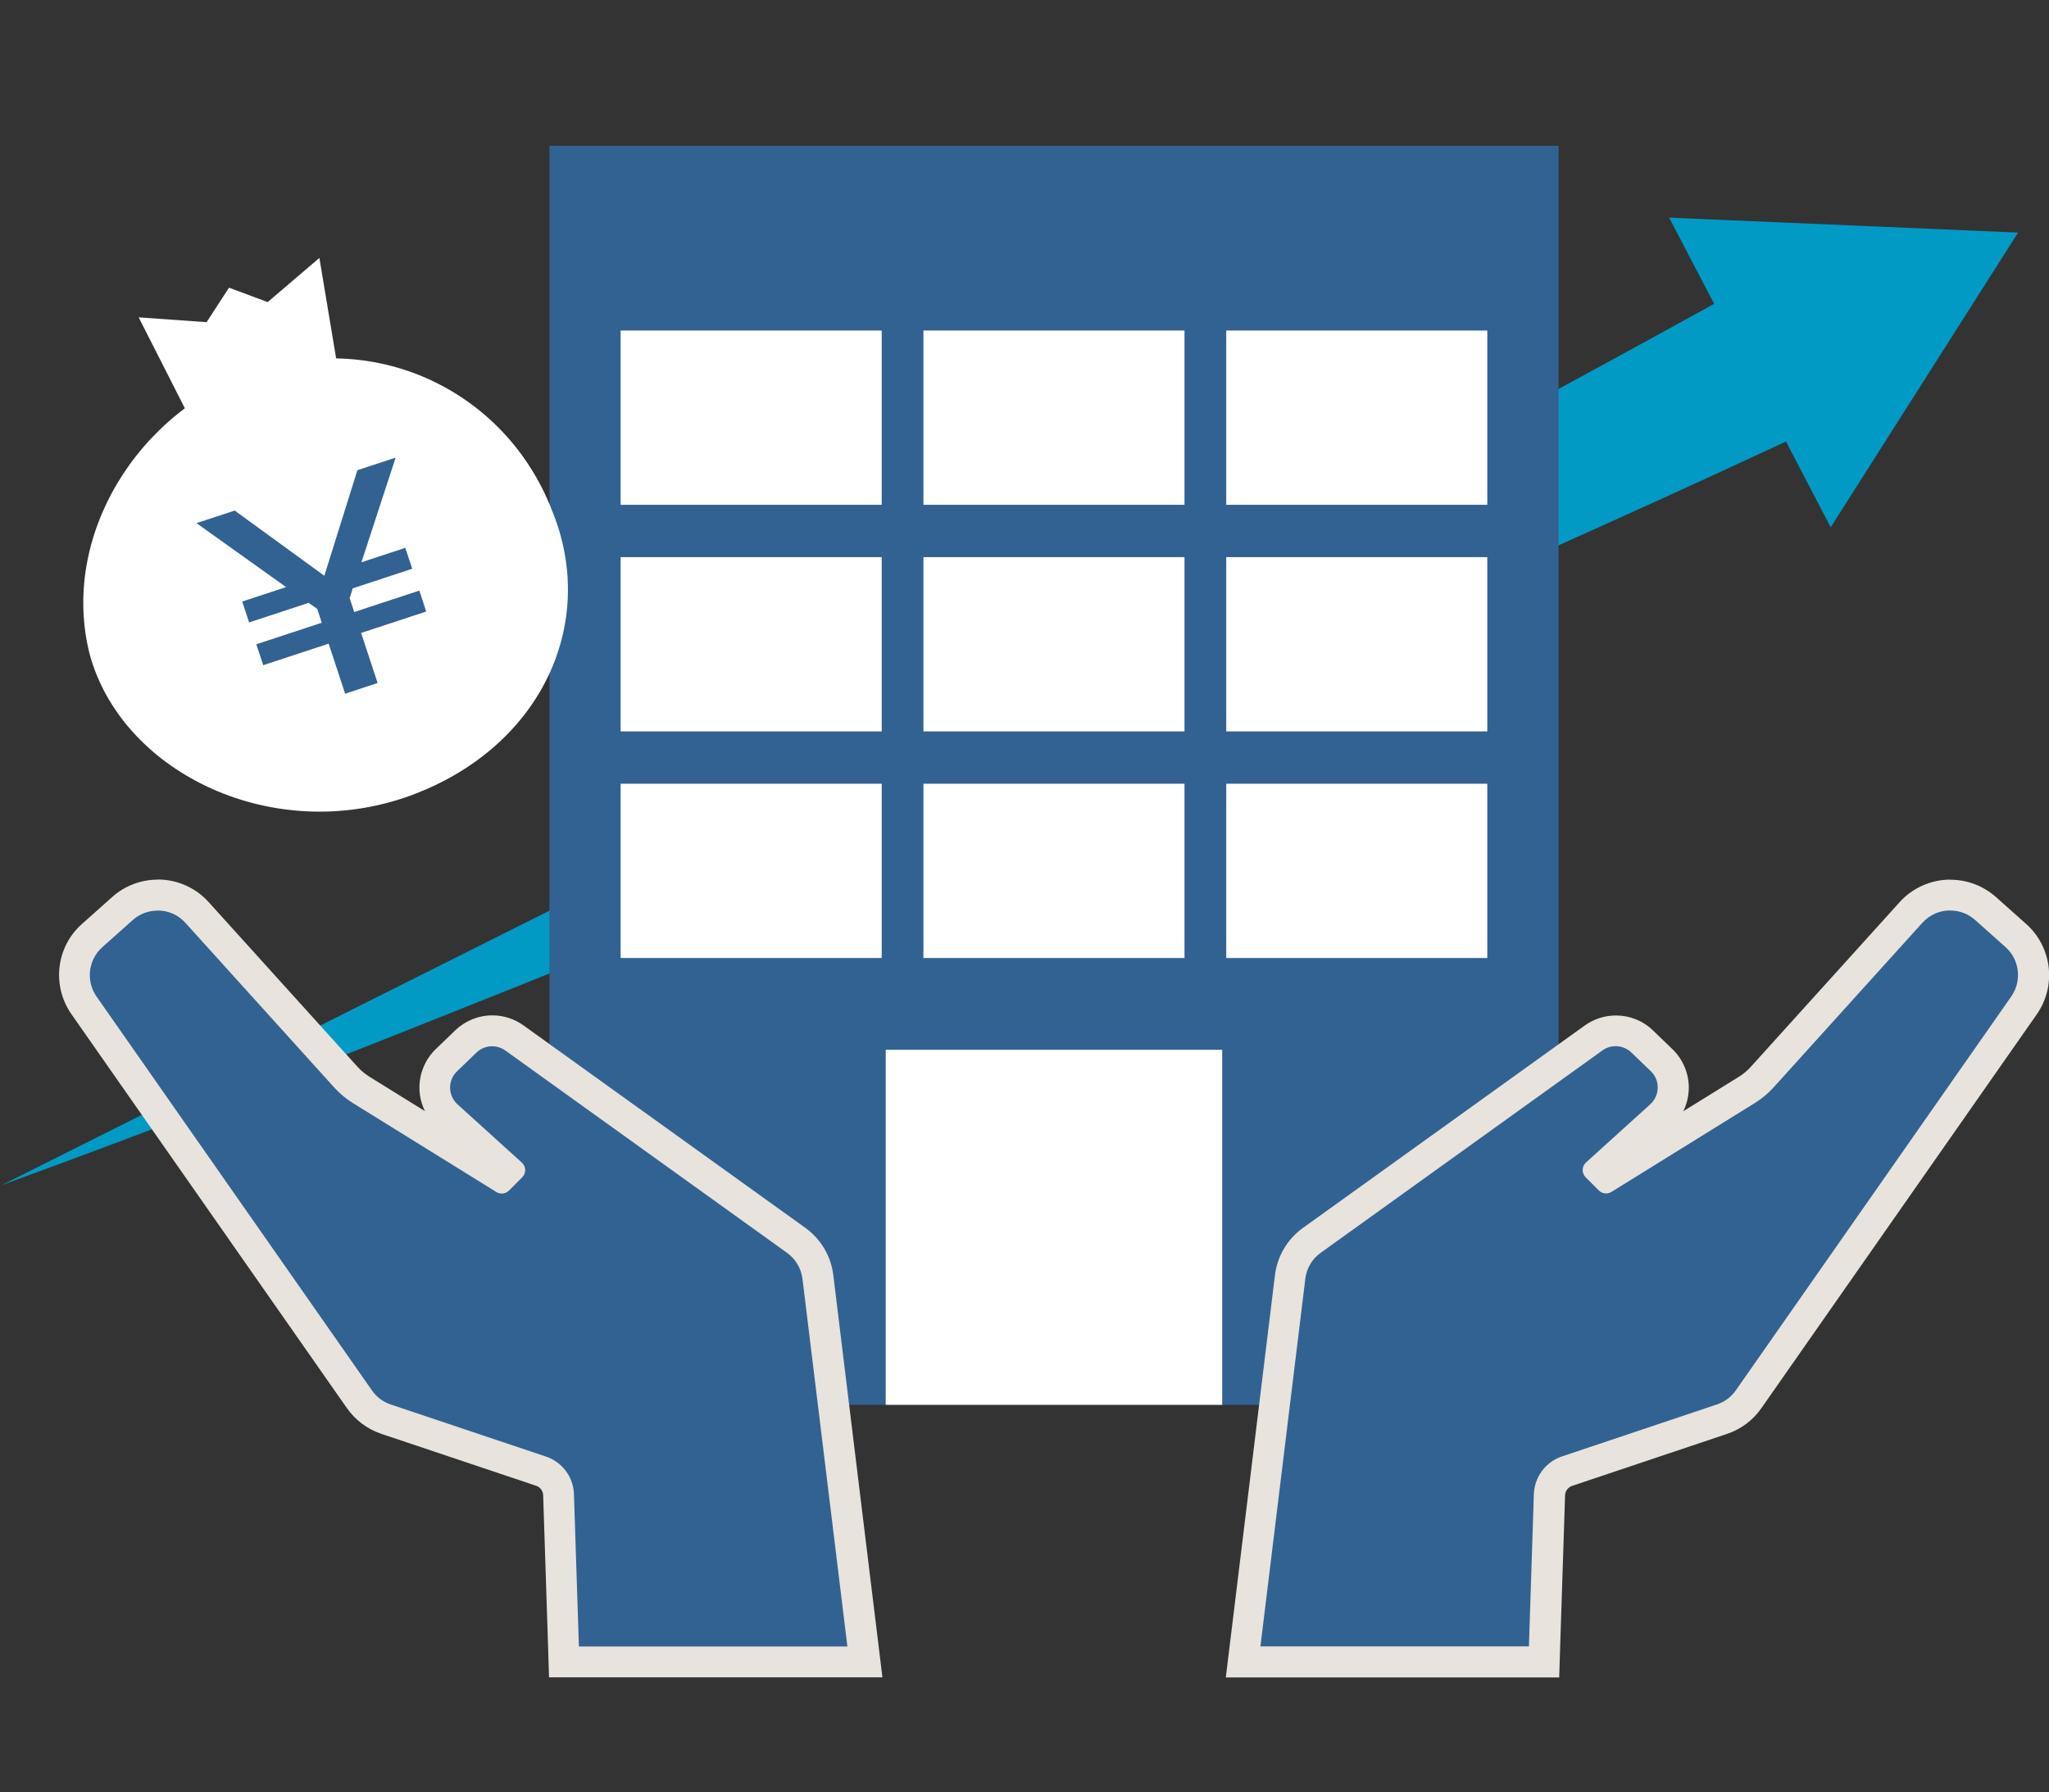 <?xml version="1.0" encoding="UTF-8"?>
<svg id="Layer_2" data-name="Layer 2" xmlns="http://www.w3.org/2000/svg" viewBox="0 0 198.88 174">
  <rect x="0" y="0" width="198.88" height="174" fill="#333333" stroke="none"/>
  <g id="design">
    <g>
      <g>
        <g>
          <path d="M.12,115.08l43-21.55c14.32-7.19,28.68-14.3,42.94-21.57,14.27-7.26,28.48-14.63,42.63-22.08,14.14-7.48,28.17-15.12,42.13-22.82h.03c3.72-2.07,8.41-.71,10.46,3.01,2.05,3.72.7,8.41-3.03,10.46-.13.07-.29.15-.43.22-14.57,6.88-29.26,13.44-43.97,19.9-14.73,6.42-29.49,12.73-44.3,18.92-14.82,6.17-29.62,12.34-44.54,18.26-7.45,2.97-14.9,5.93-22.4,8.79-7.48,2.89-14.99,5.72-22.53,8.46Z" fill="#009ac5" stroke-width="0"/>
          <polygon points="177.69 51.19 195.88 22.58 162.01 21.13 177.69 51.19" fill="#009ac5" stroke-width="0"/>
        </g>
        <g>
          <rect x="53.33" y="14.15" width="97.95" height="122.24" fill="#326291" stroke-width="0"/>
          <g>
            <rect x="60.24" y="54.09" width="25.34" height="16.92" fill="#fff" stroke-width="0"/>
            <rect x="89.63" y="54.09" width="25.34" height="16.92" fill="#fff" stroke-width="0"/>
            <rect x="119.02" y="54.09" width="25.34" height="16.92" fill="#fff" stroke-width="0"/>
          </g>
          <g>
            <rect x="60.24" y="32.09" width="25.34" height="16.92" fill="#fff" stroke-width="0"/>
            <rect x="89.63" y="32.09" width="25.34" height="16.92" fill="#fff" stroke-width="0"/>
            <rect x="119.02" y="32.09" width="25.34" height="16.92" fill="#fff" stroke-width="0"/>
          </g>
          <g>
            <rect x="60.24" y="76.09" width="25.34" height="16.92" fill="#fff" stroke-width="0"/>
            <rect x="89.63" y="76.09" width="25.34" height="16.92" fill="#fff" stroke-width="0"/>
            <rect x="119.02" y="76.09" width="25.34" height="16.92" fill="#fff" stroke-width="0"/>
          </g>
          <rect x="85.97" y="101.92" width="32.66" height="34.47" fill="#fff" stroke-width="0"/>
          <g>
            <g>
              <path d="M120.66,161.35l4.57-37.38c.17-1.42.94-2.71,2.1-3.54l27.35-19.65c.63-.45,1.38-.69,2.15-.69.96,0,1.87.37,2.56,1.03l1.89,1.82c.73.71,1.15,1.7,1.13,2.72-.02,1.02-.46,2-1.22,2.68l-5.84,5.28.62.62,13.56-8.4c.57-.35,1.08-.78,1.53-1.27l14.43-15.97c.97-1.07,2.36-1.69,3.81-1.69,1.26,0,2.47.46,3.41,1.3l2.95,2.63c1.94,1.73,2.28,4.64.79,6.77l-26.74,38.25c-.62.89-1.54,1.58-2.57,1.92l-15.05,5.05c-.99.33-1.67,1.25-1.7,2.29l-.52,16.23h-29.21Z" fill="#326291" stroke-width="0"/>
              <path d="M189.3,88.4c.86,0,1.72.3,2.41.92l2.95,2.63c1.37,1.22,1.61,3.28.56,4.79l-26.74,38.25c-.45.64-1.08,1.11-1.82,1.36l-15.05,5.05c-1.59.53-2.67,1.99-2.73,3.66l-.48,14.78h-26.06l4.36-35.7c.12-1.01.66-1.92,1.49-2.51l27.35-19.65c.38-.28.83-.41,1.28-.41.55,0,1.1.21,1.52.61l1.89,1.82c.92.88.89,2.35-.05,3.21l-6.24,5.65c-.42.38-.43,1.03-.04,1.43l1.29,1.29c.19.19.44.29.7.29.18,0,.36-.05.52-.15l13.9-8.62c.69-.42,1.31-.94,1.85-1.54l14.43-15.97c.72-.79,1.7-1.2,2.69-1.2M189.3,85.4s0,0,0,0c-1.87,0-3.67.8-4.92,2.19l-14.43,15.97c-.35.39-.76.73-1.2,1l-5.37,3.33c.34-.68.52-1.44.54-2.21.02-1.43-.56-2.83-1.59-3.82l-1.89-1.82c-.97-.94-2.25-1.45-3.6-1.45-1.09,0-2.14.34-3.03.98l-27.35,19.65c-1.5,1.08-2.49,2.75-2.71,4.58l-4.36,35.7-.41,3.36h32.36l.09-2.9.48-14.78c.01-.42.29-.78.68-.92l15.05-5.05c1.34-.45,2.52-1.33,3.32-2.49l26.74-38.25c1.92-2.75,1.48-6.51-1.02-8.75l-2.95-2.63c-1.22-1.08-2.78-1.68-4.41-1.68h0Z" fill="#e8e3dd" stroke-width="0"/>
            </g>
            <g>
              <path d="M54.74,161.35l-.52-16.23c-.03-1.04-.72-1.96-1.7-2.29l-15.05-5.05c-1.03-.35-1.95-1.03-2.57-1.92l-26.73-38.25c-1.49-2.13-1.15-5.04.79-6.77l2.95-2.63c.94-.84,2.15-1.3,3.41-1.3,1.45,0,2.84.62,3.81,1.69l14.43,15.97c.45.49.96.92,1.53,1.27l13.56,8.4.62-.62-5.84-5.28c-.76-.68-1.2-1.66-1.21-2.68s.4-2.01,1.13-2.72l1.89-1.82c.69-.67,1.6-1.03,2.56-1.03.78,0,1.52.24,2.15.69l27.35,19.65c1.16.83,1.93,2.13,2.1,3.54l4.57,37.38h-29.21Z" fill="#326291" stroke-width="0"/>
              <path d="M15.31,88.4c.99,0,1.98.4,2.69,1.2l14.43,15.97c.54.6,1.16,1.12,1.85,1.54l13.9,8.62c.16.1.34.15.52.15.25,0,.51-.1.7-.29l1.29-1.29c.4-.4.38-1.05-.04-1.43l-6.24-5.65c-.94-.85-.97-2.32-.05-3.21l1.89-1.82c.42-.41.97-.61,1.52-.61.45,0,.89.14,1.28.41l27.35,19.65c.82.59,1.36,1.5,1.49,2.51l4.36,35.7h-26.06l-.48-14.78c-.05-1.67-1.14-3.13-2.73-3.66l-15.05-5.05c-.74-.25-1.38-.72-1.82-1.36l-26.74-38.25c-1.05-1.51-.81-3.56.56-4.79l2.95-2.63c.69-.62,1.55-.92,2.41-.92M15.31,85.4c-1.63,0-3.2.6-4.41,1.68l-2.95,2.63c-2.51,2.23-2.94,5.99-1.02,8.75l26.74,38.25c.81,1.16,1.99,2.04,3.32,2.49l15.05,5.05c.39.13.67.5.68.92l.48,14.78.09,2.9h32.36l-.41-3.36-4.36-35.7c-.22-1.83-1.21-3.5-2.71-4.58l-27.35-19.65c-.89-.64-1.94-.98-3.03-.98-1.35,0-2.63.52-3.6,1.45l-1.89,1.82c-1.03.99-1.61,2.39-1.59,3.82.01.77.2,1.53.54,2.21l-5.37-3.33c-.45-.28-.85-.61-1.2-1l-14.43-15.97c-1.25-1.39-3.05-2.19-4.92-2.19h0Z" fill="#e8e3dd" stroke-width="0"/>
            </g>
          </g>
        </g>
        <g>
          <g>
            <polygon points="32.8 35.83 31 25.04 25.98 29.33 22.23 27.93 20.05 31.28 13.46 30.81 18.41 40.56 18.51 40.53 25.61 38.2 32.8 35.83" fill="#fff" stroke-width="0"/>
            <path d="M53.51,49.39c4.71,11.19-1.12,23.62-14.38,28.1-13.25,4.39-27.43-2.75-30.44-14.03-2.84-11.31,4.6-23.57,16.19-27.48,11.92-3.9,24.17,2.13,28.63,13.4Z" fill="#fff" stroke-width="0"/>
          </g>
          <path d="M33.5,67.35l-1.6-4.86-6.35,2.09-.67-2.03,6.35-2.09-.44-1.35-.84-.58-5.77,1.9-.67-2.03,4.26-1.4-8.7-6.21,3.71-1.22,8.7,6.33,3.21-10.25,3.71-1.22-3.32,10.16,4.26-1.4.67,2.03-5.77,1.9-.3.95.44,1.35,6.32-2.08.67,2.03-6.32,2.08,1.6,4.86-3.16,1.04Z" fill="#326291" stroke-width="0"/>
        </g>
      </g>
      <rect width="196" height="174" fill="none" stroke-width="0"/>
    </g>
  </g>
</svg>